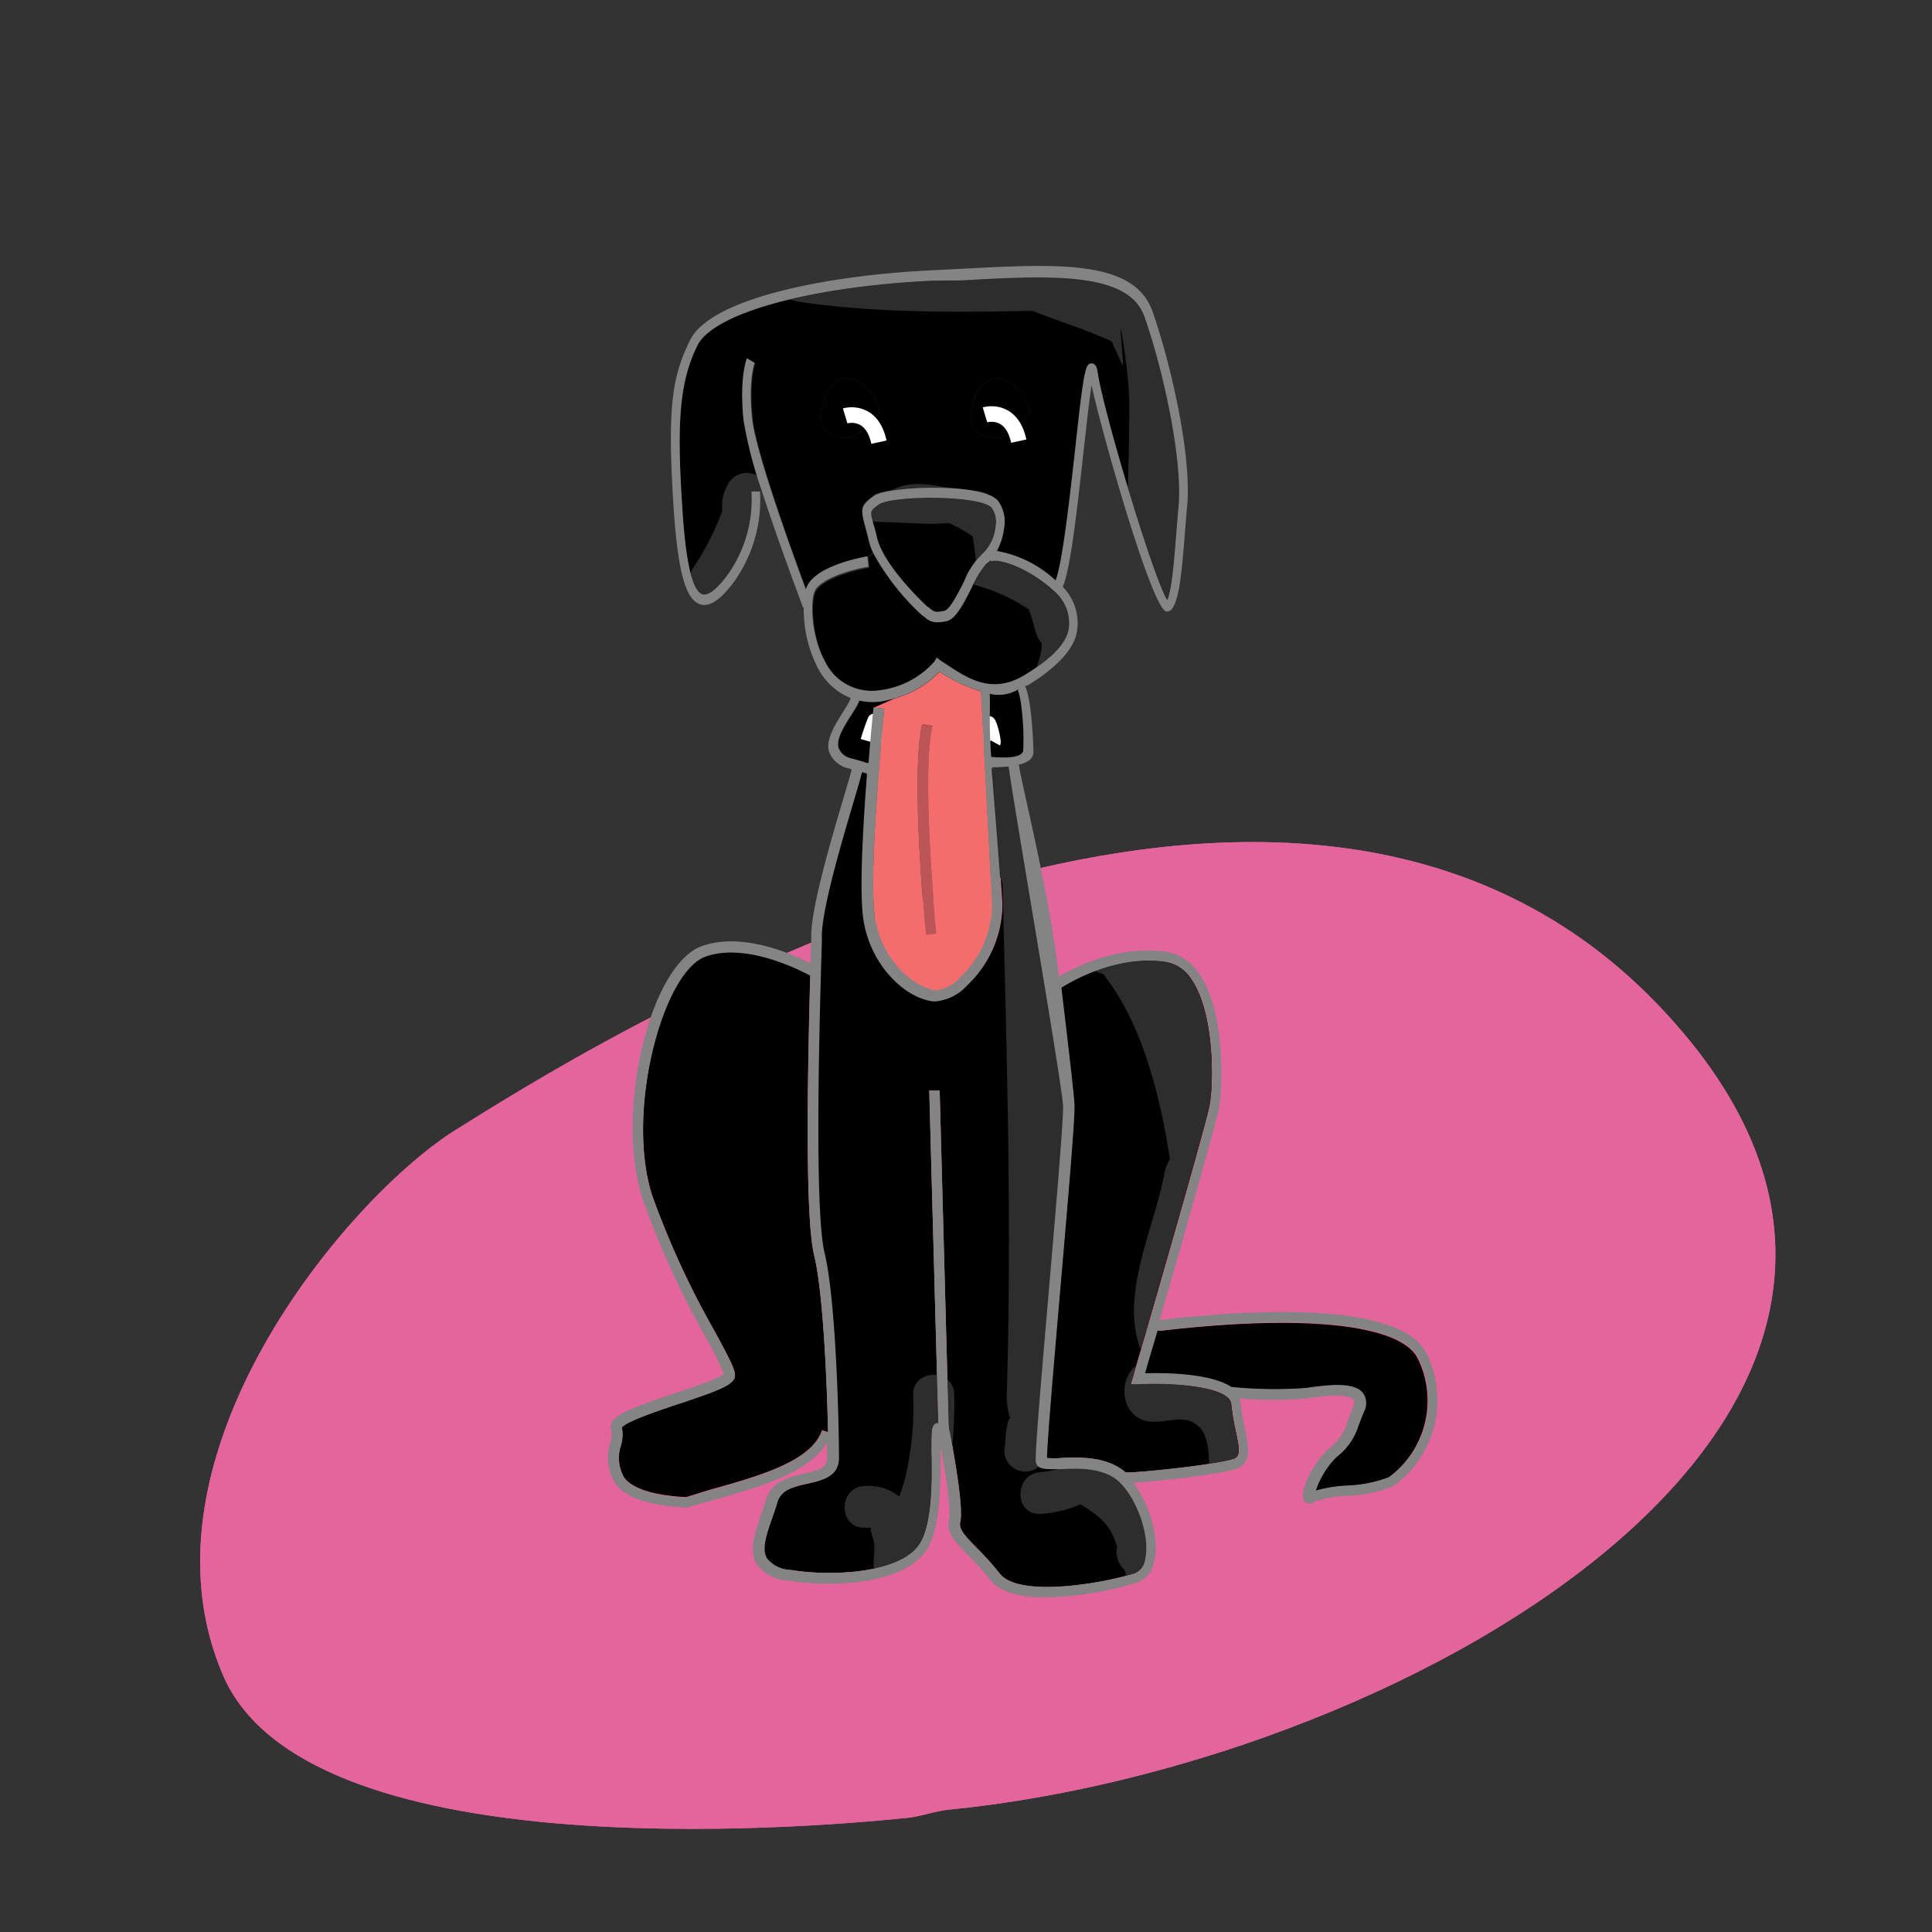 <svg xmlns="http://www.w3.org/2000/svg" xmlns:xlink="http://www.w3.org/1999/xlink" viewBox="0 0 185.83 185.83"><rect x="0" y="0" width="185.83" height="185.83" fill="#333333" stroke="none"/><defs><style>.cls-1{fill:#e4649c;}.cls-2{clip-path:url(#clip-path);}.cls-3{clip-path:url(#clip-path-2);}.cls-4{fill:#2d2d2d;}.cls-5{clip-path:url(#clip-path-3);}.cls-13,.cls-6{fill:none;stroke:#fff;stroke-miterlimit:10;}.cls-7{clip-path:url(#clip-path-4);}.cls-8{clip-path:url(#clip-path-5);}.cls-9{fill:#bc5555;}.cls-10{fill:#f46c6c;}.cls-11{clip-path:url(#clip-path-6);}.cls-12{fill:#848484;}.cls-13{stroke-width:1.5px;}</style><clipPath id="clip-path"><path class="cls-1" d="M91.29,174.06c-1.36.13-2.66.65-4,.79-10.68,1.1-57.88,4.86-65.85-13.74-9-21,12-46,22.5-52.5s78.5-50.5,115.5-12C196,134.69,136.25,169.61,91.29,174.06Z"/></clipPath><clipPath id="clip-path-2"><path d="M118.86,137.64a21.35,21.35,0,0,1-.43-2.6,1,1,0,0,0-.4-.67h0v0c-1.32-1.09-5.48-1.39-8.55-1.23l-.71,0,.2-.68c.07-.24,6.87-23.63,7.36-26.08.42-2.1.51-9-1.77-12.24A3.65,3.65,0,0,0,112,92.49c-4.77-.65-9.14,2-9.95,2.51.67,5.6,1.22,10.32,1.26,11.22.07,1.23-.63,9.29-1.37,17.84-.6,7-1.28,14.84-1.27,16.18a8.45,8.45,0,0,0,1.34,0c1.78-.08,4.42-.19,6.24,1.39,1.08.05,9.12-.77,10.5-1.35C119.31,140,119.22,139.33,118.86,137.64Z"/></clipPath><clipPath id="clip-path-3"><path d="M95.39,48.85c-1-1.24-9.65-1.23-10.9-.3-.81.6-.81.6-.5,1.78.11.37.24.82.37,1.4.65,2.7,4.5,6.31,4.81,6.6a3.38,3.38,0,0,1,.32.23c.39.3.48.37,1.36.19.5-.1,1.29-1.66,1.87-2.79a7.34,7.34,0,0,1,1.74-2.66,4.1,4.1,0,0,0,1.29-2.63A2.33,2.33,0,0,0,95.39,48.85Z"/></clipPath><clipPath id="clip-path-4"><path d="M107.71,142.48c-1.51-1.43-4-1.32-5.66-1.24-1.3,0-2.15.09-2.35-.61-.13-.45.18-4.35,1.24-16.66.67-7.75,1.42-16.54,1.36-17.7-.11-2.21-4.87-29.64-5.23-32.61-.44,0-.89.06-1.34.06-.63,0,.17.14-.31.11.4,4.91.87,10.83,1,13.14a10.75,10.75,0,0,1-3.38,7.77,4.65,4.65,0,0,1-3,1.51h-.23c-2.61-.29-5.92-3.3-6.68-7.66-.46-2.55-.08-9.15.31-14.18h-.16c-.37,0,.61.12-.43-.14-.29,1.47-3.74,11.85-3.86,15.63l0,.73c-.66,21.12-.22,27.91.26,29.88,1.14,4.7,1.39,17,1.39,19.74,0,1.77-1.58,2.14-3,2.46s-2.56.59-2.92,1.81c-.14.49-.32,1-.49,1.49-.54,1.54-1.05,3-.51,3.89A3,3,0,0,0,76,151c4.24.69,11,.29,12.6-2.74,1.09-2,1.06-6.11,1-8.57,0-1.92,0-2.38.26-2.65l.15-.15.24,0-.87-32,1,0,.87,32.37c.15.7,1.5,7.57,1.11,9.14-.16.66.43,1.31,1.59,2.49a27.86,27.86,0,0,1,2.2,2.45c1.76,2.29,9.43,1.08,13,0a1.67,1.67,0,0,0,1-1.36C110.69,147.78,109.48,144.17,107.71,142.48Z"/></clipPath><clipPath id="clip-path-5"><path d="M101.65,57.13c-2.3-2.29-5.41-3.47-6.38-3.15l0-.14a2.16,2.16,0,0,1-.42.35,8.77,8.77,0,0,0-1.41,2.29c-.8,1.59-1.56,3.08-2.44,3.26a4.35,4.35,0,0,1-.84.1A1.62,1.62,0,0,1,89,59.4a3.78,3.78,0,0,0-.31-.22l0,0A23.45,23.45,0,0,1,84,53.21l-.49.41.1,1c-1.72.27-4.65,1.16-5.18,2.36-.42.94-.36,4.31,1,6.75a5,5,0,0,0,5.25,2.77,8.35,8.35,0,0,0,5.29-2.78l.21-.37.33.2c2,1.25,4.54,3.47,8,1.41,1.84-1.11,4.14-2.78,4.32-4.61A4,4,0,0,0,101.65,57.13Z"/></clipPath><clipPath id="clip-path-6"><path d="M110.09,30.38c-1.52-4.37-9-4-17.66-3.51L89.61,27c-11.74.57-21,3.13-22.53,6.23-1.74,3.53-2,7.42-1.44,15.83.32,5,.94,7.68,1.86,8.08.51.21,1.27-.3,2.26-1.55a12.41,12.41,0,0,0,2.52-8.11v-.21h.83l.2-.1a41.19,41.19,0,0,1-1.72-6.67c-.43-4.11.29-5.88.31-6l.75.45s-.63,1.63-.24,5.38c.33,3.18,3.87,12.93,5.17,16.43a1.25,1.25,0,0,1,.11-.31c.9-2,5.31-2.81,5.81-2.89l.49-.41a6.21,6.21,0,0,1-.43-1.2c-.13-.56-.26-1-.35-1.37-.48-1.77-.41-2,.82-2.93S94,46.42,95.81,48a.87.87,0,0,1,.17.16,3.4,3.4,0,0,1,.59,2.69A6.29,6.29,0,0,1,95.88,53a11.09,11.09,0,0,1,5.65,2.83c.66-1.57,1.38-8.08,1.87-12.48.16-1.47.3-2.69.41-3.69.52-4.34.7-4.68,1.18-4.7s.56.63.61,1c.64,4,5.31,19.54,6.67,21.77.44-1,.65-3.66.87-6.44.07-.84.14-1.72.22-2.62C113.75,44.17,112,35.74,110.09,30.38ZM84.48,39.87a7.86,7.86,0,0,1-2.69,2.25s-2.91.25-2.81-2,1-3.62,2.49-3.75S85,39,84.48,39.87Zm14.42,0a7.82,7.82,0,0,1-2.7,2.25h-.26c-.71,0-2.63-.18-2.54-2,.1-2.25,1-3.62,2.49-3.75,1.3-.12,3.09,2.07,3.09,3.16A.61.61,0,0,1,98.9,39.87Z"/></clipPath></defs><g id="Layer_7" data-name="Layer 7"><path class="cls-1" d="M91.29,174.06c-1.36.13-2.66.65-4,.79-10.68,1.1-57.88,4.86-65.85-13.74-9-21,12-46,22.5-52.5s78.5-50.5,115.5-12C196,134.69,136.25,169.61,91.29,174.06Z"/><g class="cls-2"><rect class="cls-1" x="12.42" y="58.11" width="6.81" height="121.6"/><rect class="cls-1" x="19.23" y="58.11" width="1.85" height="121.6"/><rect class="cls-1" x="21.08" y="58.11" width="1.85" height="121.6"/><rect class="cls-1" x="22.93" y="58.11" width="1.85" height="121.6"/><rect class="cls-1" x="24.77" y="58.11" width="1.85" height="121.6"/><rect class="cls-1" x="26.62" y="58.11" width="1.85" height="121.6"/><rect class="cls-1" x="28.47" y="58.11" width="1.85" height="121.6"/><rect class="cls-1" x="30.32" y="58.11" width="1.85" height="121.6"/><rect class="cls-1" x="32.17" y="58.11" width="1.85" height="121.6"/><rect class="cls-1" x="34.01" y="58.11" width="1.85" height="121.6"/><rect class="cls-1" x="35.86" y="58.11" width="1.85" height="121.6"/><rect class="cls-1" x="37.71" y="58.11" width="1.85" height="121.6"/><rect class="cls-1" x="39.56" y="58.11" width="1.85" height="121.6"/><rect class="cls-1" x="41.41" y="58.11" width="1.85" height="121.6"/><rect class="cls-1" x="43.25" y="58.11" width="1.85" height="121.6"/><rect class="cls-1" x="45.1" y="58.11" width="1.85" height="121.6"/><rect class="cls-1" x="46.95" y="58.11" width="1.85" height="121.6"/><rect class="cls-1" x="48.8" y="58.11" width="1.85" height="121.6"/><rect class="cls-1" x="50.65" y="58.11" width="1.85" height="121.6"/><rect class="cls-1" x="52.49" y="58.11" width="1.85" height="121.6"/><rect class="cls-1" x="54.34" y="58.11" width="1.85" height="121.6"/><rect class="cls-1" x="56.19" y="58.11" width="1.85" height="121.6"/><rect class="cls-1" x="58.04" y="58.11" width="1.85" height="121.6"/><rect class="cls-1" x="59.89" y="58.11" width="1.85" height="121.6"/><rect class="cls-1" x="61.74" y="58.11" width="1.85" height="121.6"/><rect class="cls-1" x="63.58" y="58.11" width="1.85" height="121.6"/><rect class="cls-1" x="65.43" y="58.11" width="1.85" height="121.6"/><rect class="cls-1" x="67.28" y="58.11" width="1.85" height="121.6"/><rect class="cls-1" x="69.13" y="58.11" width="1.85" height="121.6"/><rect class="cls-1" x="70.98" y="58.11" width="1.85" height="121.6"/><rect class="cls-1" x="72.82" y="58.11" width="1.85" height="121.6"/><rect class="cls-1" x="74.67" y="58.11" width="1.85" height="121.6"/><rect class="cls-1" x="76.52" y="58.11" width="1.85" height="121.6"/><rect class="cls-1" x="78.37" y="58.11" width="1.85" height="121.6"/><rect class="cls-1" x="80.22" y="58.11" width="1.85" height="121.6"/><rect class="cls-1" x="82.06" y="58.11" width="1.85" height="121.6"/><rect class="cls-1" x="83.91" y="58.11" width="1.85" height="121.6"/><rect class="cls-1" x="85.76" y="58.11" width="1.85" height="121.6"/><rect class="cls-1" x="87.61" y="58.11" width="1.85" height="121.6"/><rect class="cls-1" x="89.46" y="58.11" width="1.85" height="121.6"/><rect class="cls-1" x="91.3" y="58.11" width="1.85" height="121.6"/><rect class="cls-1" x="93.15" y="58.11" width="1.85" height="121.6"/><rect class="cls-1" x="95" y="58.11" width="1.85" height="121.6"/><rect class="cls-1" x="96.85" y="58.11" width="1.85" height="121.6"/><rect class="cls-1" x="98.7" y="58.11" width="1.85" height="121.6"/><rect class="cls-1" x="100.54" y="58.11" width="1.85" height="121.6"/><rect class="cls-1" x="102.39" y="58.11" width="1.85" height="121.6"/><rect class="cls-1" x="104.24" y="58.11" width="1.85" height="121.6"/><rect class="cls-1" x="106.09" y="58.11" width="1.85" height="121.6"/><rect class="cls-1" x="107.94" y="58.11" width="1.85" height="121.6"/><rect class="cls-1" x="109.78" y="58.11" width="1.85" height="121.6"/><rect class="cls-1" x="111.63" y="58.11" width="1.85" height="121.6"/><rect class="cls-1" x="113.48" y="58.11" width="1.85" height="121.6"/><rect class="cls-1" x="115.33" y="58.11" width="1.85" height="121.6"/><rect class="cls-1" x="117.18" y="58.11" width="1.85" height="121.6"/><rect class="cls-1" x="119.02" y="58.11" width="1.85" height="121.6"/><rect class="cls-1" x="120.87" y="58.11" width="1.85" height="121.6"/><rect class="cls-1" x="122.72" y="58.11" width="1.85" height="121.6"/><rect class="cls-1" x="124.57" y="58.11" width="1.85" height="121.6"/><rect class="cls-1" x="126.42" y="58.11" width="1.85" height="121.6"/><rect class="cls-1" x="128.26" y="58.11" width="1.85" height="121.6"/><rect class="cls-1" x="130.11" y="58.11" width="1.85" height="121.6"/><rect class="cls-1" x="131.96" y="58.11" width="1.85" height="121.6"/><rect class="cls-1" x="133.81" y="58.11" width="1.85" height="121.6"/><rect class="cls-1" x="135.66" y="58.11" width="1.85" height="121.6"/><rect class="cls-1" x="137.5" y="58.11" width="1.85" height="121.6"/><rect class="cls-1" x="139.35" y="58.11" width="1.85" height="121.6"/><rect class="cls-1" x="141.2" y="58.11" width="1.85" height="121.6"/><rect class="cls-1" x="143.05" y="58.11" width="1.85" height="121.6"/><rect class="cls-1" x="144.9" y="58.11" width="1.85" height="121.6"/><rect class="cls-1" x="146.74" y="58.11" width="1.85" height="121.6"/><rect class="cls-1" x="148.59" y="58.11" width="1.85" height="121.6"/><rect class="cls-1" x="150.44" y="58.11" width="1.85" height="121.6"/><rect class="cls-1" x="152.29" y="58.11" width="1.85" height="121.6"/><rect class="cls-1" x="154.14" y="58.11" width="1.85" height="121.6"/><rect class="cls-1" x="155.98" y="58.11" width="1.85" height="121.6"/><rect class="cls-1" x="157.83" y="58.11" width="1.85" height="121.6"/><rect class="cls-1" x="159.68" y="58.11" width="1.85" height="121.6"/><rect class="cls-1" x="161.53" y="58.11" width="1.85" height="121.6"/><rect class="cls-1" x="163.38" y="58.11" width="1.85" height="121.6"/><rect class="cls-1" x="165.22" y="58.11" width="1.85" height="121.6"/><rect class="cls-1" x="167.07" y="58.11" width="1.85" height="121.6"/><rect class="cls-1" x="168.92" y="58.11" width="1.85" height="121.6"/><rect class="cls-1" x="170.77" y="58.11" width="25.25" height="121.6"/></g></g><g id="Layer_6" data-name="Layer 6"><path d="M84.06,68.07c0,.24-.25,2.43-.48,5.32-.46,0,.7.21-1.75-.45a1.61,1.61,0,0,1-1.09-.87c-.59-1.23,1.6-3.6,1.94-4.67a6.13,6.13,0,0,0,1.25.14,7.83,7.83,0,0,0,.82-.05,10.61,10.61,0,0,0,1.32-.31Z"/><path d="M111.29,128l.4,0c13.81-1.61,23-.62,24.67,2.65a9.17,9.17,0,0,1-2.81,11.47,12.87,12.87,0,0,1-4.1.81,13.24,13.24,0,0,0-2.95.48,8.23,8.23,0,0,1,2-3.24,6,6,0,0,0,2.1-3c.13-.35.29-.77.52-1.32a1.72,1.72,0,0,0-.08-1.81c-.76-1-2.73-.91-5.46-.5a41.63,41.63,0,0,1-7.22-.1c-2-1.33-6.33-1.37-8.28-1.31C110.34,131.28,110.76,129.81,111.29,128Z"/><path d="M118.86,137.64a21.35,21.35,0,0,1-.43-2.6,1,1,0,0,0-.4-.67h0v0c-1.32-1.09-5.48-1.39-8.55-1.23l-.71,0,.2-.68c.07-.24,6.87-23.63,7.36-26.08.42-2.1.51-9-1.77-12.24A3.65,3.65,0,0,0,112,92.49c-4.77-.65-9.14,2-9.95,2.51.67,5.6,1.22,10.32,1.26,11.22.07,1.23-.63,9.29-1.37,17.84-.6,7-1.28,14.84-1.27,16.18a8.45,8.45,0,0,0,1.34,0c1.78-.08,4.42-.19,6.24,1.39,1.08.05,9.12-.77,10.5-1.35C119.31,140,119.22,139.33,118.86,137.64Z"/><g class="cls-3"><path class="cls-4" d="M118.69,132.22a4,4,0,0,0-.41-5.67c.3.28,0-1.08,0-1.63a11.65,11.65,0,0,1,.47-3.38c.6-2,1.46-3.87,1.87-5.93a3.55,3.55,0,0,0,1-3.26c-.19-1.48-.42-3-.69-4.6a10.67,10.67,0,0,0,1.43-9.17c-1.07-3.23-4.08-5.11-5.46-8.16a3.58,3.58,0,0,0-3.07-2.33,13.87,13.87,0,0,0-6.26-3.38c-5.64-1.3-8,7.37-2.39,8.68a5.55,5.55,0,0,1,1,.34,5,5,0,0,0,.34.51c3.43,4.56,5.15,11.52,6,17.25a4.29,4.29,0,0,0-.54,1.45c-1,5.47-4.79,12.59-1.74,17.93-3,.82-2.79,5.95.79,5.88,1.76,0,3.13-.79,4.44.64,1,1.15.77,3.5.89,5,.32,3.82,6.32,3.86,6,0-.26-3.23-.11-6.81-2.65-9.22A14,14,0,0,0,118.69,132.22Z"/></g><path d="M95.89,36.37c1.3-.12,3.09,2.07,3.09,3.16a.61.61,0,0,1-.08.34,7.82,7.82,0,0,1-2.7,2.25h-.26c-.71,0-2.63-.18-2.54-2C93.5,37.87,94.44,36.5,95.89,36.37Z"/><path d="M98.41,72.28c-.17.36-.69.72-3.07.53-.23-2.83-.08-5.18-.15-6.08A3.62,3.62,0,0,0,98,66.28l-.07.16C98.24,66.92,98.57,70.5,98.41,72.28Z"/><path d="M95.39,48.85c-1-1.24-9.65-1.23-10.9-.3-.81.6-.81.6-.5,1.78.11.37.24.82.37,1.4.65,2.7,4.5,6.31,4.81,6.6a3.38,3.38,0,0,1,.32.23c.39.3.48.37,1.36.19.5-.1,1.29-1.66,1.87-2.79a7.34,7.34,0,0,1,1.74-2.66,4.1,4.1,0,0,0,1.29-2.63A2.33,2.33,0,0,0,95.39,48.85Z"/><g class="cls-5"><path class="cls-4" d="M95.27,47a5.26,5.26,0,0,0-3.16-.58c-.48-.2-1-.39-1.45-.55a1.36,1.36,0,0,0-1.55.5l-4.81-.18c-2.14-.08-2.14,3.92,0,4l5.18.2c.44,0,1.1-.05,1.79-.08a14.35,14.35,0,0,1,2.28,1.28A29.2,29.2,0,0,1,94,57c0,2.58,3.32,2.58,3.32,0S97.69,48.72,95.27,47Z"/></g><path class="cls-6" d="M94.65,71.57a21.06,21.06,0,0,1,.46-2.11c.18-.48.74,1.8.63,2"/><path d="M107.71,142.48c-1.51-1.43-4-1.32-5.66-1.24-1.3,0-2.15.09-2.35-.61-.13-.45.18-4.35,1.24-16.66.67-7.75,1.42-16.54,1.36-17.7-.11-2.21-4.87-29.64-5.23-32.61-.44,0-.89.06-1.34.06-.63,0,.17.14-.31.11.4,4.91.87,10.83,1,13.14a10.75,10.75,0,0,1-3.38,7.77,4.65,4.65,0,0,1-3,1.51h-.23c-2.61-.29-5.92-3.3-6.68-7.66-.46-2.55-.08-9.15.31-14.18h-.16c-.37,0,.61.12-.43-.14-.29,1.47-3.74,11.85-3.86,15.63l0,.73c-.66,21.12-.22,27.91.26,29.88,1.14,4.7,1.39,17,1.39,19.74,0,1.77-1.58,2.14-3,2.46s-2.56.59-2.92,1.81c-.14.49-.32,1-.49,1.49-.54,1.54-1.05,3-.51,3.89A3,3,0,0,0,76,151c4.24.69,11,.29,12.6-2.74,1.09-2,1.06-6.11,1-8.57,0-1.92,0-2.38.26-2.65l.15-.15.24,0-.87-32,1,0,.87,32.37c.15.7,1.5,7.57,1.11,9.14-.16.66.43,1.31,1.59,2.49a27.86,27.86,0,0,1,2.2,2.45c1.76,2.29,9.43,1.08,13,0a1.67,1.67,0,0,0,1-1.36C110.69,147.78,109.48,144.17,107.71,142.48Z"/><g class="cls-7"><path class="cls-4" d="M110.84,134c.12-4.17.17-8.34.19-12.51,3.52,0,7-2.2,6.73-6.74-.37-7.3-1.14-14.37-3.42-21.34-1.18-3.62-2.69-7.17-4-10.78-.05-2.52-1.51-5.2-1.56-7.72-.12-6.79-8.14-8.47-12-5-3,1.48-2.69,5-2.16,8.28A43.21,43.21,0,0,0,96.43,85c.4,16.32.9,32.66.41,49a7.18,7.18,0,0,0,.31,2.39,1.59,1.59,0,0,0-.24.55,10.81,10.81,0,0,0-.23,2,.64.64,0,0,1,0,.07,2,2,0,0,0,3.86,1.07h0a7.61,7.61,0,0,0,3,.63,12.92,12.92,0,0,1-3.46.9c-2.56.14-2.58,4.14,0,4a11.34,11.34,0,0,0,3.62-.82l.24-.1c1.41.91,2.61,1.66,3.26,3.37.09.24.16.48.24.72v.07a2.18,2.18,0,0,0,.72,2.12c.21.72.41,1.45.59,2.18a1.75,1.75,0,0,0,1.29,1.36c0,.21,0,.42,0,.63.12,2.56,4.12,2.57,4,0-.2-4.39-1-9.42-3.39-13.22a3.83,3.83,0,0,0-3.38-2.11A6.58,6.58,0,0,0,110.84,134Z"/><path class="cls-4" d="M87.83,134.17a29.25,29.25,0,0,1-.8,8.13c-.16.56-.34,1.11-.53,1.64a4.73,4.73,0,0,0-3.33-1c-2.57.07-2.58,4.07,0,4,.19,0,.39,0,.59,0-.06.48.34,1.2.35,1.71,0,1.34-.35,2.4.41,3.65,1.31,2.14,4.63.28,3.53-1.86a2.05,2.05,0,0,0,1-1.58c.31-2.56,1.77-4.9,2.23-7.47a38.58,38.58,0,0,0,.5-7.2C91.81,131.59,87.81,131.59,87.83,134.17Z"/></g><path d="M101.65,57.13c-2.3-2.29-5.41-3.47-6.38-3.15l0-.14a2.16,2.16,0,0,1-.42.35,8.77,8.77,0,0,0-1.41,2.29c-.8,1.59-1.56,3.08-2.44,3.26a4.35,4.35,0,0,1-.84.1A1.62,1.62,0,0,1,89,59.4a3.78,3.78,0,0,0-.31-.22l0,0A23.45,23.45,0,0,1,84,53.21l-.49.41.1,1c-1.72.27-4.65,1.16-5.18,2.36-.42.94-.36,4.31,1,6.75a5,5,0,0,0,5.25,2.77,8.35,8.35,0,0,0,5.29-2.78l.21-.37.33.2c2,1.25,4.54,3.47,8,1.41,1.84-1.11,4.14-2.78,4.32-4.61A4,4,0,0,0,101.65,57.13Z"/><g class="cls-8"><path class="cls-4" d="M104.32,49.24c-1.59-3.34-5.9-.33-4.3,3a3,3,0,0,1,.16.48,23.87,23.87,0,0,0-5-2.21c-3.1-1-4.42,4.79-1.32,5.78a17.54,17.54,0,0,1,5.08,2.32,2.87,2.87,0,0,0,.18.4c0,.16.09.32.14.49l.34,1.23a3.65,3.65,0,0,0,.6,1.18c0,1.72-1.13,3.34-1.28,5.06-.34,3.83,5.74,3.9,6.07.09.29-3.35.19-6.74.19-10.11C105.15,54.34,105.45,51.62,104.32,49.24Z"/></g><path class="cls-6" d="M83.27,71.22a21.22,21.22,0,0,1,.69-2c.23-.46.54,1.87.42,2"/><path class="cls-9" d="M89.06,89.92c-.07-.62-1.5-15.14-.37-20.28l1,.21c-1.1,5,.37,19.82.38,20Z"/><path class="cls-10" d="M88.69,69.64c-1.13,5.14.3,19.66.37,20.28l1-.1c0-.15-1.48-15-.38-20ZM84.17,88.41c-.73-4.14.86-20.08.88-20.24l-1-.1,2-.89a9.22,9.22,0,0,0,4.31-2.56,16.26,16.26,0,0,0,4,1.9c.1,1.35.85,16.48,1.09,20.5a9.77,9.77,0,0,1-3.07,7A3.55,3.55,0,0,1,90,95.25C88,95,84.9,92.53,84.17,88.41Z"/><path d="M81.79,42.12s-2.91.25-2.81-2,1-3.62,2.49-3.75,3.53,2.63,3,3.5A7.86,7.86,0,0,1,81.79,42.12Z"/><path d="M66,144c-3.1-.16-5.1-.79-5.95-1.86a3.77,3.77,0,0,1-.32-3.16,3.77,3.77,0,0,0,.08-1.71c.4-.58,3.59-1.65,5.52-2.29,4-1.32,5.36-1.87,5.36-2.73,0-.58-.59-1.69-1.92-4.16a82.75,82.75,0,0,1-6-13c-2.68-8,.94-21.63,5.07-23.12,3.91-1.42,9.26,1.38,10.09,1.83-.42,15.11-.3,24.17.38,26.94.86,3.55,1.23,12.12,1.33,17l-.57-.19c-1,3-6,4.41-10.92,5.78Z"/><path d="M110.09,30.38c-1.52-4.37-9-4-17.66-3.51L89.61,27c-11.74.57-21,3.13-22.53,6.23-1.74,3.53-2,7.42-1.44,15.83.32,5,.94,7.68,1.86,8.08.51.21,1.27-.3,2.26-1.55a12.41,12.41,0,0,0,2.52-8.11v-.21h.83l.2-.1a41.19,41.19,0,0,1-1.72-6.67c-.43-4.11.29-5.88.31-6l.75.45s-.63,1.63-.24,5.38c.33,3.18,3.87,12.93,5.17,16.43a1.25,1.25,0,0,1,.11-.31c.9-2,5.31-2.81,5.81-2.89l.49-.41a6.21,6.21,0,0,1-.43-1.2c-.13-.56-.26-1-.35-1.37-.48-1.77-.41-2,.82-2.93S94,46.42,95.81,48a.87.87,0,0,1,.17.16,3.4,3.4,0,0,1,.59,2.69A6.29,6.29,0,0,1,95.88,53a11.09,11.09,0,0,1,5.65,2.83c.66-1.57,1.38-8.08,1.87-12.48.16-1.47.3-2.69.41-3.69.52-4.34.7-4.68,1.18-4.7s.56.63.61,1c.64,4,5.31,19.54,6.67,21.77.44-1,.65-3.66.87-6.44.07-.84.14-1.72.22-2.62C113.75,44.17,112,35.74,110.09,30.38ZM84.48,39.87a7.86,7.86,0,0,1-2.69,2.25s-2.91.25-2.81-2,1-3.62,2.49-3.75S85,39,84.48,39.87Zm14.42,0a7.82,7.82,0,0,1-2.7,2.25h-.26c-.71,0-2.63-.18-2.54-2,.1-2.25,1-3.62,2.49-3.75,1.3-.12,3.09,2.07,3.09,3.16A.61.61,0,0,1,98.9,39.87Z"/><g class="cls-11"><path class="cls-4" d="M121.09,53.59c0-.11,0-.21,0-.31-.08-4.19-.52-8.42-.51-12.59a64.44,64.44,0,0,0-.34-6.66c.47-1.44,1,1.24.21-.5v0c0-.27,0-.54,0-.81-.16-6.52,4.58-15-2.36-18.09a6.21,6.21,0,0,0-6.75,1,114.78,114.78,0,0,0-10.17-7c-4.6-2.94-8.95,1.36-8.83,5.61-2.74-.81-5.61-.2-7.23,2.5a5,5,0,0,0-.49,1.14c-4-.12-7.89-.37-11.77-.84-7.65-.94-2.18,11.07,4.11,12,7.34,1.08,14.91,1,22.36.86,2.49,1,5.14,1.79,7.61,2.94.37.81.72,1.61,1.06,2.36.13.28-.29-3.82-.17-3.53a54.89,54.89,0,0,1,.79,6.45c.06,6.18-.3,12.41-.45,18.59-.09,3.74,2.19,5.66,4.59,5.78,2.57,2.92,7.34,2.84,8-2.41.13-1,.21-2.06.26-3.09A7,7,0,0,0,121.09,53.59Z"/><path class="cls-4" d="M74,48.87c-.08-.12-.15-.24-.23-.35s.06-.43.08-.65A2.05,2.05,0,0,0,70,46.61a4.28,4.28,0,0,0-.53,2.53,24.8,24.8,0,0,1-2.71,5.34L63,61.12c-1.52,2.66,2.08,5.16,3.58,2.52.22-.39.46-.79.7-1.18.71,1.06,2,1.51,3,.21,1.71-2.3,2.38-5.64,3.22-8.51a13.86,13.86,0,0,0,.83-3.88A3.66,3.66,0,0,0,74,48.87Z"/><path class="cls-4" d="M95.86,48.75c-.39-1.49-1.56-1.52-2.65-1.58-2.84-.15-5.42-1.5-8.07.36C83.29,48.82,85,52.28,86.81,51c1.24-.87,2.36-.37,3.71-.11a9.71,9.71,0,0,0,1.66.11A12.32,12.32,0,0,0,92,53c0,2.57,3.34,2.57,3.32,0C95.35,51.59,96.22,50.11,95.86,48.75Z"/></g><path class="cls-12" d="M90.32,137.38a.06.06,0,0,0,0,0v0Zm-22.16,6c4.88-1.37,9.92-2.78,10.92-5.78l.57.19c-.1-4.92-.47-13.49-1.33-17-.68-2.77-.8-11.83-.38-26.94-.83-.45-6.18-3.25-10.09-1.83-4.13,1.49-7.75,15.1-5.07,23.12a82.75,82.75,0,0,0,6,13c1.33,2.47,1.92,3.58,1.92,4.16,0,.86-1.39,1.41-5.36,2.73-1.93.64-5.12,1.71-5.52,2.29a3.77,3.77,0,0,1-.08,1.71,3.77,3.77,0,0,0,.32,3.16c.85,1.07,2.85,1.7,5.95,1.86ZM95.34,72.81c2.38.19,2.9-.17,3.07-.53.16-1.78-.17-5.36-.51-5.84l.07-.16a3.62,3.62,0,0,1-2.78.45C95.26,67.63,95.11,70,95.34,72.81Zm16,55.18c-.53,1.82-1,3.29-1.19,4.1,2-.06,6.28,0,8.28,1.31a41.63,41.63,0,0,0,7.22.1c2.73-.41,4.7-.48,5.46.5a1.72,1.72,0,0,1,.08,1.81c-.23.55-.39,1-.52,1.32a6,6,0,0,1-2.1,3,8.23,8.23,0,0,0-2,3.24,13.24,13.24,0,0,1,2.95-.48,12.87,12.87,0,0,0,4.1-.81,9.17,9.17,0,0,0,2.81-11.47c-1.64-3.27-10.86-4.26-24.67-2.65Zm.7-35.5c-4.77-.65-9.14,2-9.95,2.51.67,5.6,1.22,10.32,1.26,11.22.07,1.23-.63,9.29-1.37,17.84-.6,7-1.28,14.84-1.27,16.18a8.45,8.45,0,0,0,1.34,0c1.78-.08,4.42-.19,6.24,1.39,1.08.05,9.12-.77,10.5-1.35.57-.24.48-.95.12-2.64a21.35,21.35,0,0,1-.43-2.6,1,1,0,0,0-.4-.67h0v0c-1.32-1.09-5.48-1.39-8.55-1.23l-.71,0,.2-.68c.07-.24,6.87-23.63,7.36-26.08.42-2.1.51-9-1.77-12.24A3.65,3.65,0,0,0,112,92.49ZM89.49,58.56c.39.3.48.37,1.36.19.5-.1,1.29-1.66,1.87-2.79a7.34,7.34,0,0,1,1.74-2.66,4.1,4.1,0,0,0,1.29-2.63,2.33,2.33,0,0,0-.36-1.82c-1-1.24-9.65-1.23-10.9-.3-.81.6-.81.6-.5,1.78.11.37.24.82.37,1.4.65,2.7,4.5,6.31,4.81,6.6A3.38,3.38,0,0,1,89.49,58.56Zm1,5c2,1.25,4.54,3.47,8,1.41,1.84-1.11,4.14-2.78,4.32-4.61a4,4,0,0,0-1.12-3.22c-2.3-2.29-5.41-3.47-6.38-3.15l0-.14a2.16,2.16,0,0,1-.42.35,8.77,8.77,0,0,0-1.41,2.29c-.8,1.59-1.56,3.08-2.44,3.26a4.35,4.35,0,0,1-.84.1A1.62,1.62,0,0,1,89,59.4a3.78,3.78,0,0,0-.31-.22l0,0A23.45,23.45,0,0,1,84,53.21a6.21,6.21,0,0,1-.43-1.2c-.13-.56-.26-1-.35-1.37-.48-1.77-.41-2,.83-2.93S94,46.42,95.81,48a.87.87,0,0,1,.17.16,3.4,3.4,0,0,1,.59,2.69A6.29,6.29,0,0,1,95.88,53a11.09,11.09,0,0,1,5.65,2.83c.65-1.57,1.38-8.08,1.87-12.48.16-1.47.3-2.69.41-3.69.52-4.34.7-4.68,1.18-4.7s.56.63.61,1c.64,4,5.31,19.54,6.67,21.77.44-1,.65-3.66.87-6.44.07-.84.14-1.72.22-2.62.39-4.4-1.4-12.83-3.27-18.19-1.52-4.37-9-4-17.66-3.51L89.61,27c-11.74.57-21,3.13-22.53,6.23-1.74,3.53-2,7.42-1.44,15.83.32,5,.94,7.68,1.86,8.08.51.21,1.27-.3,2.26-1.55a12.41,12.41,0,0,0,2.52-8.11v-.21h.83v.19a13.5,13.5,0,0,1-2.75,8.82c-1.26,1.6-2.27,2.17-3.14,1.8-1.32-.57-2-3.24-2.41-8.94-.65-9.91-.19-12.86,1.56-16.41,1.94-4,13-6.24,23.21-6.73l2.82-.14c9.34-.5,16.71-.9,18.46,4.11s3.77,13.76,3.33,18.68c-.09.9-.15,1.78-.22,2.62-.3,3.72-.52,6.42-1.29,7.35a.48.48,0,0,1-.36.19.51.51,0,0,1-.17,0c-1.43-.53-6.06-16.78-7.16-21.75-.23,1.51-.51,4.05-.77,6.38-.72,6.55-1.3,11.4-2,13a5,5,0,0,1,1.4,4.08c-.21,2.17-2.67,4.13-4.76,5.39L98.6,66c.71,1.51.81,6.35.8,6.41a1,1,0,0,1-.4.71,2.32,2.32,0,0,1-1,.42c.22,1.76,2.85,11.91,3.86,20.39,1.5-.9,5.63-3,10.21-2.4a4.66,4.66,0,0,1,3.23,2.08c2.66,3.73,2.28,11.31,1.94,13s-3.62,13.18-5.7,20.36c8.5-1,23.12-1.89,25.66,3.2a10.18,10.18,0,0,1-3.2,12.78,13,13,0,0,1-4.5.93,10,10,0,0,0-3,.54.93.93,0,0,1-.54.2.67.67,0,0,1-.48-.22c-.64-.77.8-3.64,2.26-5a5.07,5.07,0,0,0,1.85-2.6c.13-.36.29-.79.53-1.35.16-.38.18-.66.05-.81-.56-.73-3.54-.28-4.52-.13a36.33,36.33,0,0,1-6.43,0,2.31,2.31,0,0,1,.11.47,18.59,18.59,0,0,0,.41,2.48c.35,1.64.68,3.19-.72,3.78-1.24.51-7.34,1.22-10,1.38,1.59,2.09,2.53,5.4,2,7.55a2.63,2.63,0,0,1-1.73,2.08,33.24,33.24,0,0,1-8.71,1.4c-2.28,0-4.35-.42-5.33-1.69a25.25,25.25,0,0,0-2.13-2.37c-1.24-1.28-2.15-2.2-1.84-3.44.21-.82-.29-4.25-.8-7,0,.2,0,.41,0,.61,0,2.71,0,6.81-1.16,9-1.45,2.69-5.71,3.57-9.61,3.57a26,26,0,0,1-4-.31,3.87,3.87,0,0,1-2.93-1.59c-.78-1.3-.17-3,.42-4.73.17-.48.34-1,.48-1.44.52-1.79,2.26-2.19,3.65-2.51,1.54-.35,2.21-.6,2.21-1.48,0-.41,0-1,0-1.54-1.65,2.94-6.51,4.31-11.23,5.63l-2.24.64-.08,0H66c-3.5-.17-5.72-.9-6.77-2.24a4.67,4.67,0,0,1-.52-4,3.1,3.1,0,0,0,.1-1.22.83.83,0,0,1,0-.67c.42-.92,2.61-1.69,6.14-2.87,1.8-.6,4.23-1.41,4.67-1.85a27.29,27.29,0,0,0-1.79-3.61,84.67,84.67,0,0,1-6-13.16c-2.73-8.19.61-22.55,5.68-24.38,3.9-1.4,8.8.81,10.46,1.67,0-.7,0-1.39.06-2.11l0-.73c.12-3.95,3.64-14.56,3.89-15.84l-.37-.1a2.61,2.61,0,0,1-1.73-1.4c-.79-1.64,1.71-4.3,2-5.35a6.1,6.1,0,0,1-3.15-2.88,12.26,12.26,0,0,1-1.36-5.83l-.07,0c-.13-.37-2.34-6.19-4-11.31a41.19,41.19,0,0,1-1.72-6.67c-.43-4.11.29-5.88.31-6l.75.45s-.63,1.63-.24,5.38c.33,3.18,3.87,12.93,5.17,16.43a1.25,1.25,0,0,1,.11-.31c.9-2,5.31-2.81,5.81-2.89l.1,1c-1.72.27-4.65,1.16-5.18,2.36-.42.94-.36,4.31,1,6.75a5,5,0,0,0,5.25,2.77,8.35,8.35,0,0,0,5.29-2.78l.21-.37Zm-5.43,4.62c0,.16-1.61,16.1-.88,20.24S88,95,90,95.25A3.55,3.55,0,0,0,92.36,94a9.77,9.77,0,0,0,3.07-7c-.24-4-1-19.15-1.09-20.5a16.26,16.26,0,0,1-4-1.9,9.22,9.22,0,0,1-4.31,2.56,10.61,10.61,0,0,1-1.32.31,7.83,7.83,0,0,1-.82.05,6.13,6.13,0,0,1-1.25-.14c-.34,1.07-2.53,3.44-1.94,4.67a1.61,1.61,0,0,0,1.09.87c2.45.66,1.29.49,1.75.45.23-2.89.45-5.08.48-5.32ZM83.34,74.4c-.37,0,.61.12-.43-.14-.29,1.47-3.74,11.85-3.86,15.63l0,.73c-.66,21.12-.22,27.91.26,29.88,1.14,4.7,1.39,17,1.39,19.74,0,1.77-1.58,2.14-3,2.46s-2.56.59-2.92,1.81c-.14.49-.32,1-.49,1.49-.54,1.54-1.05,3-.51,3.89A3,3,0,0,0,76,151c4.24.69,11,.29,12.6-2.74,1.09-2,1.06-6.11,1-8.57,0-1.92,0-2.38.26-2.65l.15-.15.24,0-.87-32,1,0,.87,32.37c.15.7,1.5,7.57,1.11,9.14-.16.66.43,1.31,1.59,2.49a27.86,27.86,0,0,1,2.2,2.45c1.76,2.29,9.43,1.08,13,0a1.67,1.67,0,0,0,1-1.36c.49-2.13-.72-5.74-2.49-7.43-1.51-1.43-4-1.32-5.66-1.24-1.3,0-2.15.09-2.35-.61-.13-.45.18-4.35,1.24-16.66.67-7.75,1.42-16.54,1.36-17.7-.11-2.21-4.87-29.64-5.23-32.6-.44,0-.89.06-1.34.06-.63,0,.17.13-.31.1.4,4.91.87,10.83,1,13.14a10.75,10.75,0,0,1-3.38,7.77,4.65,4.65,0,0,1-3,1.51h-.23c-2.61-.29-5.92-3.3-6.68-7.66-.46-2.55-.08-9.15.31-14.18Z"/><path class="cls-13" d="M81.29,40s2.54-.77,3.25,2.53"/><path class="cls-13" d="M94.74,39.9s2.54-.77,3.25,2.53"/></g></svg>